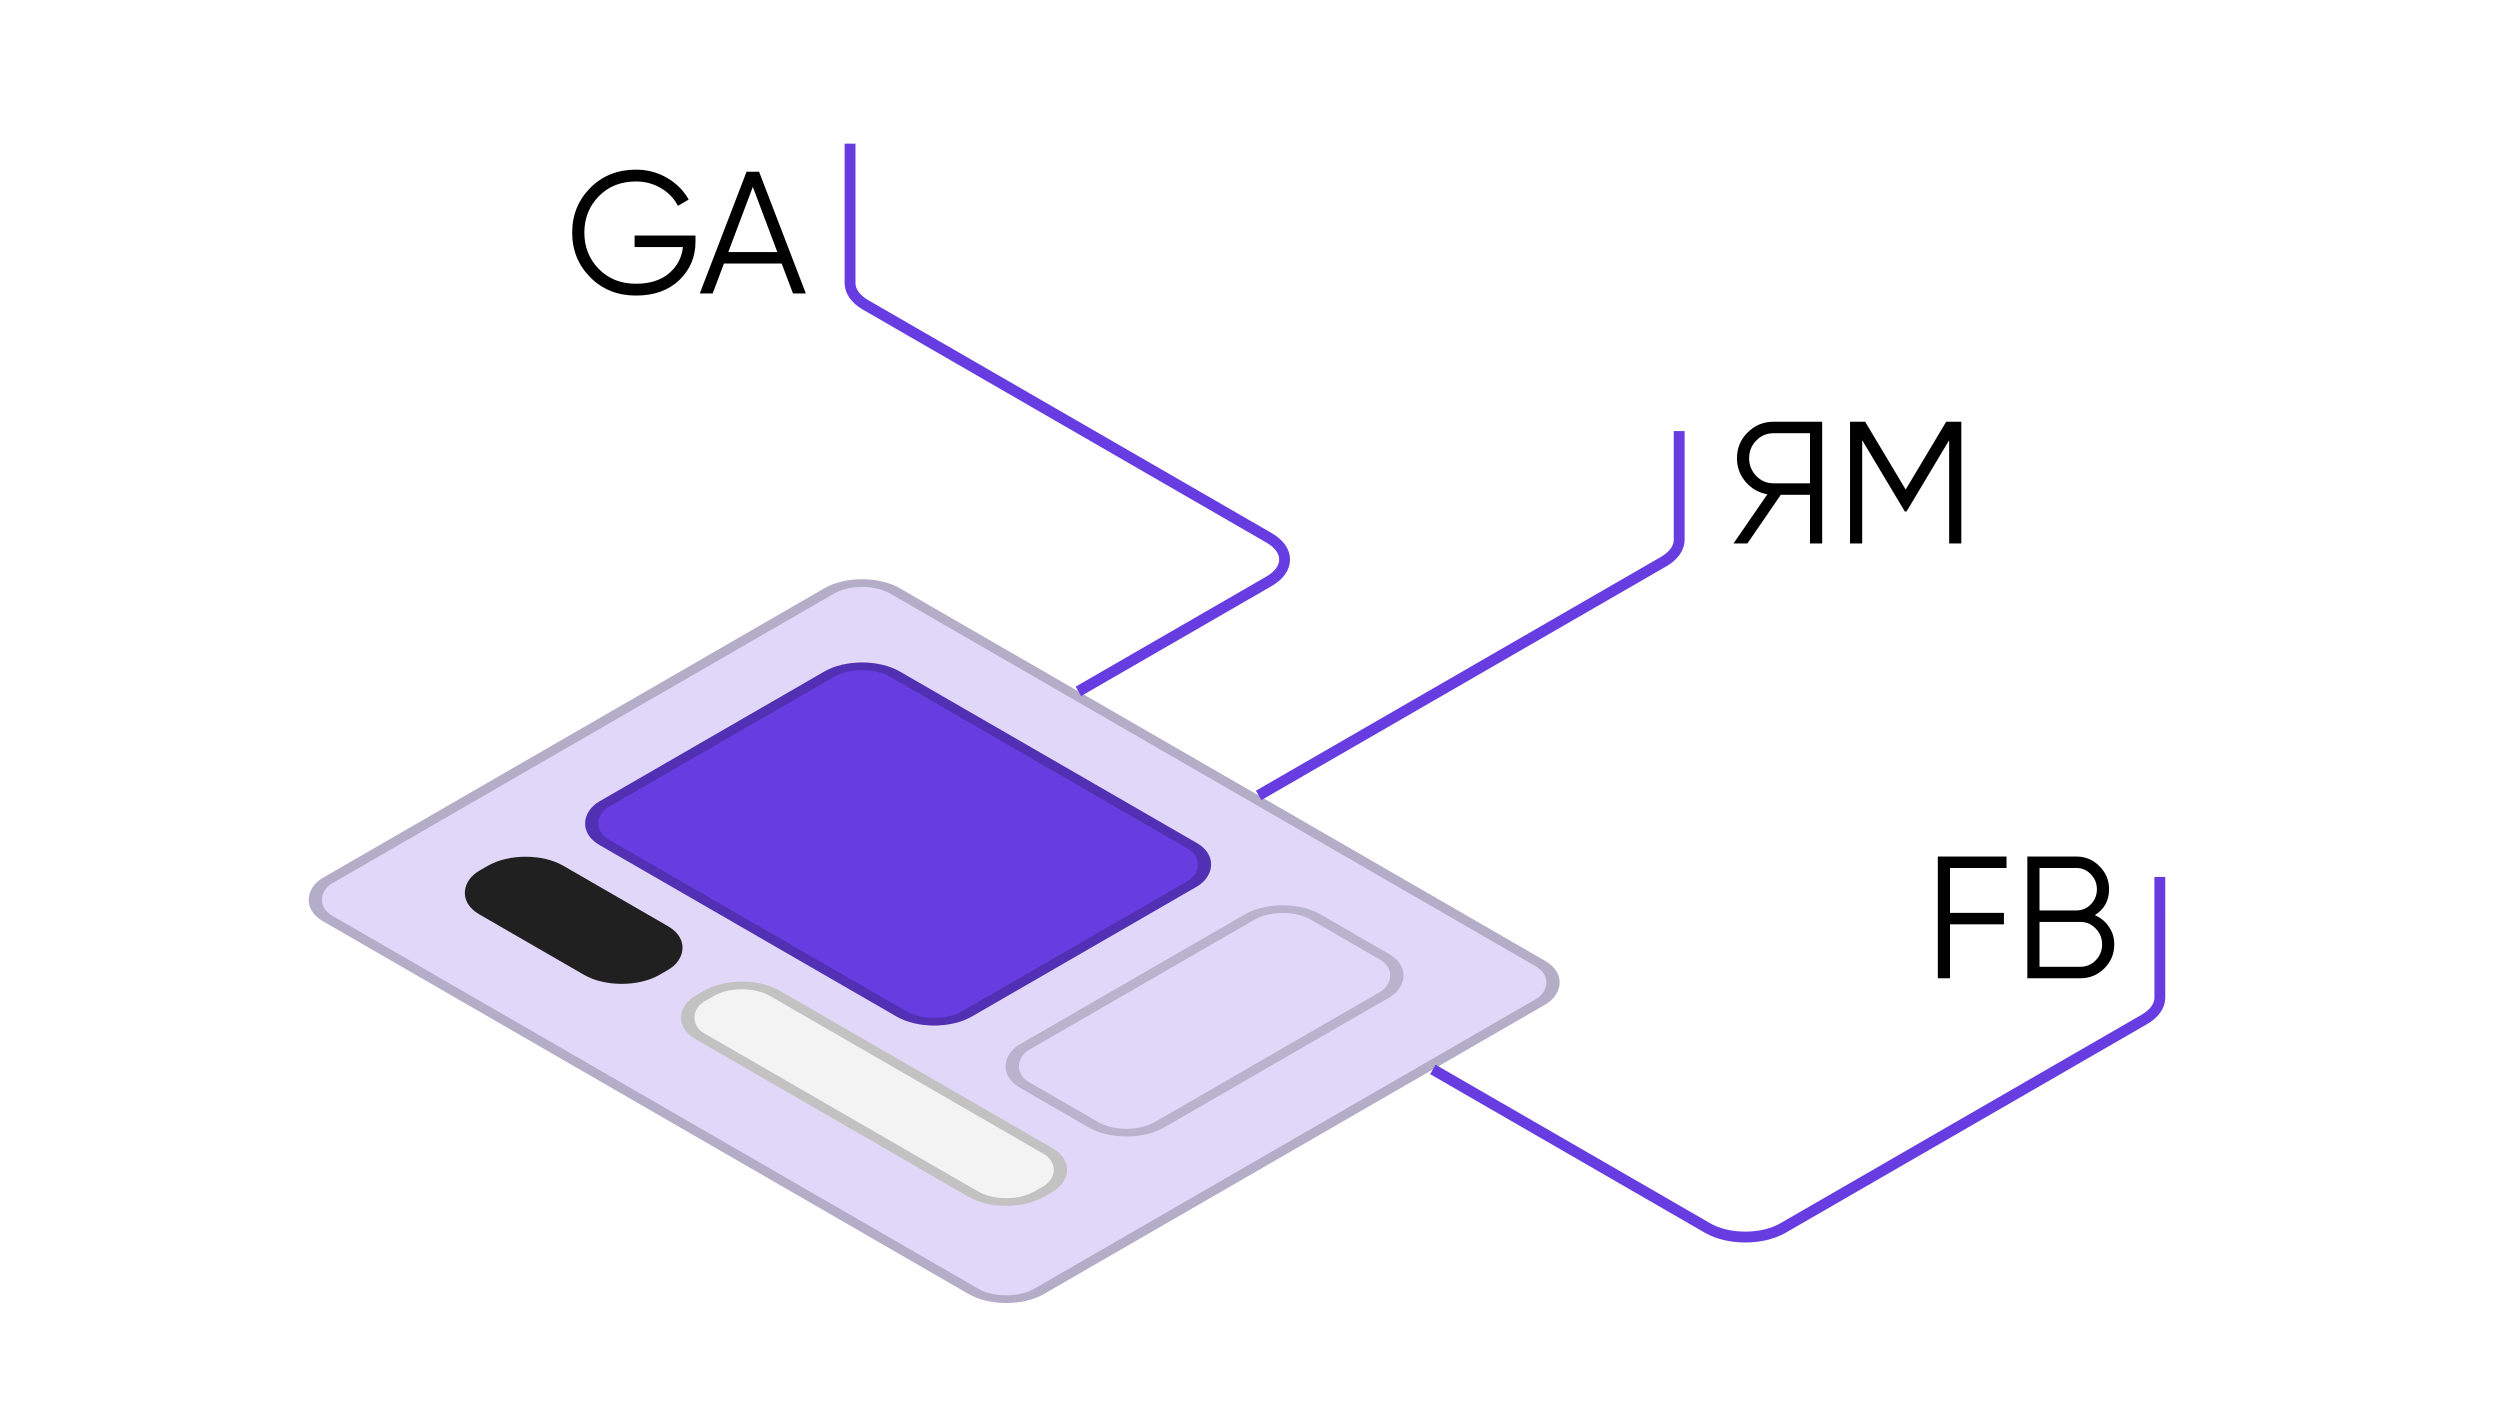 <?xml version="1.0" encoding="UTF-8"?> <svg xmlns="http://www.w3.org/2000/svg" width="230" height="130" viewBox="0 0 230 130" fill="none"><rect x="0" y="0" width="230" height="130" fill="#808080" stroke="none"/> <g clip-path="url(#clip0)"> <rect width="230" height="130" fill="white"></rect> <path d="M184.6 79.856H179.4V83.984H184.36V85.04H179.4V90H178.28V78.8H184.6V79.856ZM192.722 84.192C193.266 84.427 193.698 84.784 194.018 85.264C194.349 85.733 194.514 86.272 194.514 86.88C194.514 87.744 194.21 88.48 193.602 89.088C192.994 89.696 192.258 90 191.394 90H186.514V78.8H191.026C191.858 78.8 192.568 79.099 193.154 79.696C193.741 80.283 194.034 80.987 194.034 81.808C194.034 82.853 193.597 83.648 192.722 84.192ZM191.026 79.856H187.634V83.76H191.026C191.549 83.76 191.992 83.573 192.354 83.2C192.728 82.816 192.914 82.352 192.914 81.808C192.914 81.275 192.728 80.816 192.354 80.432C191.992 80.048 191.549 79.856 191.026 79.856ZM191.394 88.944C191.949 88.944 192.418 88.747 192.802 88.352C193.197 87.947 193.394 87.456 193.394 86.88C193.394 86.315 193.197 85.829 192.802 85.424C192.418 85.019 191.949 84.816 191.394 84.816H187.634V88.944H191.394Z" fill="black"></path> <path d="M167.64 38.8V50H166.52V45.52H163.832L160.76 50H159.48L162.6 45.472C161.8 45.333 161.133 44.955 160.6 44.336C160.067 43.707 159.8 42.981 159.8 42.16C159.8 41.232 160.125 40.443 160.776 39.792C161.437 39.131 162.232 38.8 163.16 38.8H167.64ZM163.16 44.464H166.52V39.856H163.16C162.541 39.856 162.013 40.08 161.576 40.528C161.139 40.976 160.92 41.52 160.92 42.16C160.92 42.789 161.139 43.333 161.576 43.792C162.013 44.24 162.541 44.464 163.16 44.464ZM180.442 38.8V50H179.322V40.496L175.402 47.056H175.242L171.322 40.496V50H170.202V38.8H171.594L175.322 45.04L179.05 38.8H180.442Z" fill="black"></path> <path d="M63.984 21.672V22.248C63.984 23.635 63.488 24.808 62.496 25.768C61.504 26.717 60.176 27.192 58.512 27.192C56.816 27.192 55.413 26.632 54.304 25.512C53.195 24.392 52.64 23.021 52.64 21.4C52.64 19.779 53.195 18.408 54.304 17.288C55.413 16.168 56.816 15.608 58.512 15.608C59.547 15.608 60.496 15.859 61.36 16.36C62.224 16.861 62.891 17.528 63.36 18.36L62.368 18.936C62.016 18.253 61.493 17.709 60.8 17.304C60.107 16.899 59.344 16.696 58.512 16.696C57.115 16.696 55.973 17.149 55.088 18.056C54.203 18.963 53.76 20.077 53.76 21.4C53.76 22.723 54.203 23.837 55.088 24.744C55.973 25.651 57.115 26.104 58.512 26.104C59.771 26.104 60.779 25.789 61.536 25.16C62.293 24.52 62.725 23.709 62.832 22.728H58.384V21.672H63.984ZM72.955 27L71.915 24.248H66.603L65.563 27H64.379L68.683 15.8H69.835L74.139 27H72.955ZM67.003 23.192H71.515L69.259 17.192L67.003 23.192Z" fill="black"></path> <rect width="76.59" height="61.272" rx="4" transform="matrix(0.866 0.5 -0.866 0.5 79.311 52.118)" fill="#E1D8F9"></rect> <rect y="0.5" width="75.59" height="60.272" rx="3.5" transform="matrix(0.866 0.5 -0.866 0.5 79.743 52.368)" stroke="black" stroke-opacity="0.2"></rect> <rect width="39.571" height="31.912" rx="4" transform="matrix(0.866 0.5 -0.866 0.5 79.311 59.777)" fill="#673CE1"></rect> <rect y="0.5" width="38.571" height="30.912" rx="3.5" transform="matrix(0.866 0.5 -0.866 0.5 79.743 60.027)" stroke="black" stroke-opacity="0.2"></rect> <rect y="0.5" width="14.318" height="30.912" rx="3.5" transform="matrix(0.866 0.5 -0.866 0.5 118.437 82.364)" stroke="#202020" stroke-opacity="0.2"></rect> <rect y="0.5" width="18.147" height="7.935" rx="3.5" transform="matrix(0.866 0.5 -0.866 0.5 48.79 77.897)" fill="#202020" stroke="#202020"></rect> <rect width="37.018" height="8.935" rx="4" transform="matrix(0.866 0.5 -0.866 0.5 68.256 89.134)" fill="#F3F3F3"></rect> <rect y="0.5" width="36.018" height="7.935" rx="3.5" transform="matrix(0.866 0.5 -0.866 0.5 68.689 89.384)" stroke="black" stroke-opacity="0.2"></rect> <path d="M131.823 98.387L157.102 112.981C159.015 114.085 162.117 114.085 164.03 112.981L185.993 100.302L197.271 93.791C198.19 93.261 198.706 92.541 198.706 91.791L198.705 80.677" stroke="#673CE1"></path> <path d="M115.793 73.178L153.051 51.669C153.969 51.139 154.485 50.42 154.485 49.669L154.485 39.658" stroke="#673CE1"></path> <path d="M99.21 63.605L116.75 53.479C118.663 52.374 118.663 50.583 116.75 49.479L79.64 28.055C78.721 27.525 78.205 26.806 78.205 26.055V13.215" stroke="#673CE1"></path> </g> <defs> <clipPath id="clip0"> <rect width="230" height="130" fill="white"></rect> </clipPath> </defs> </svg> 
